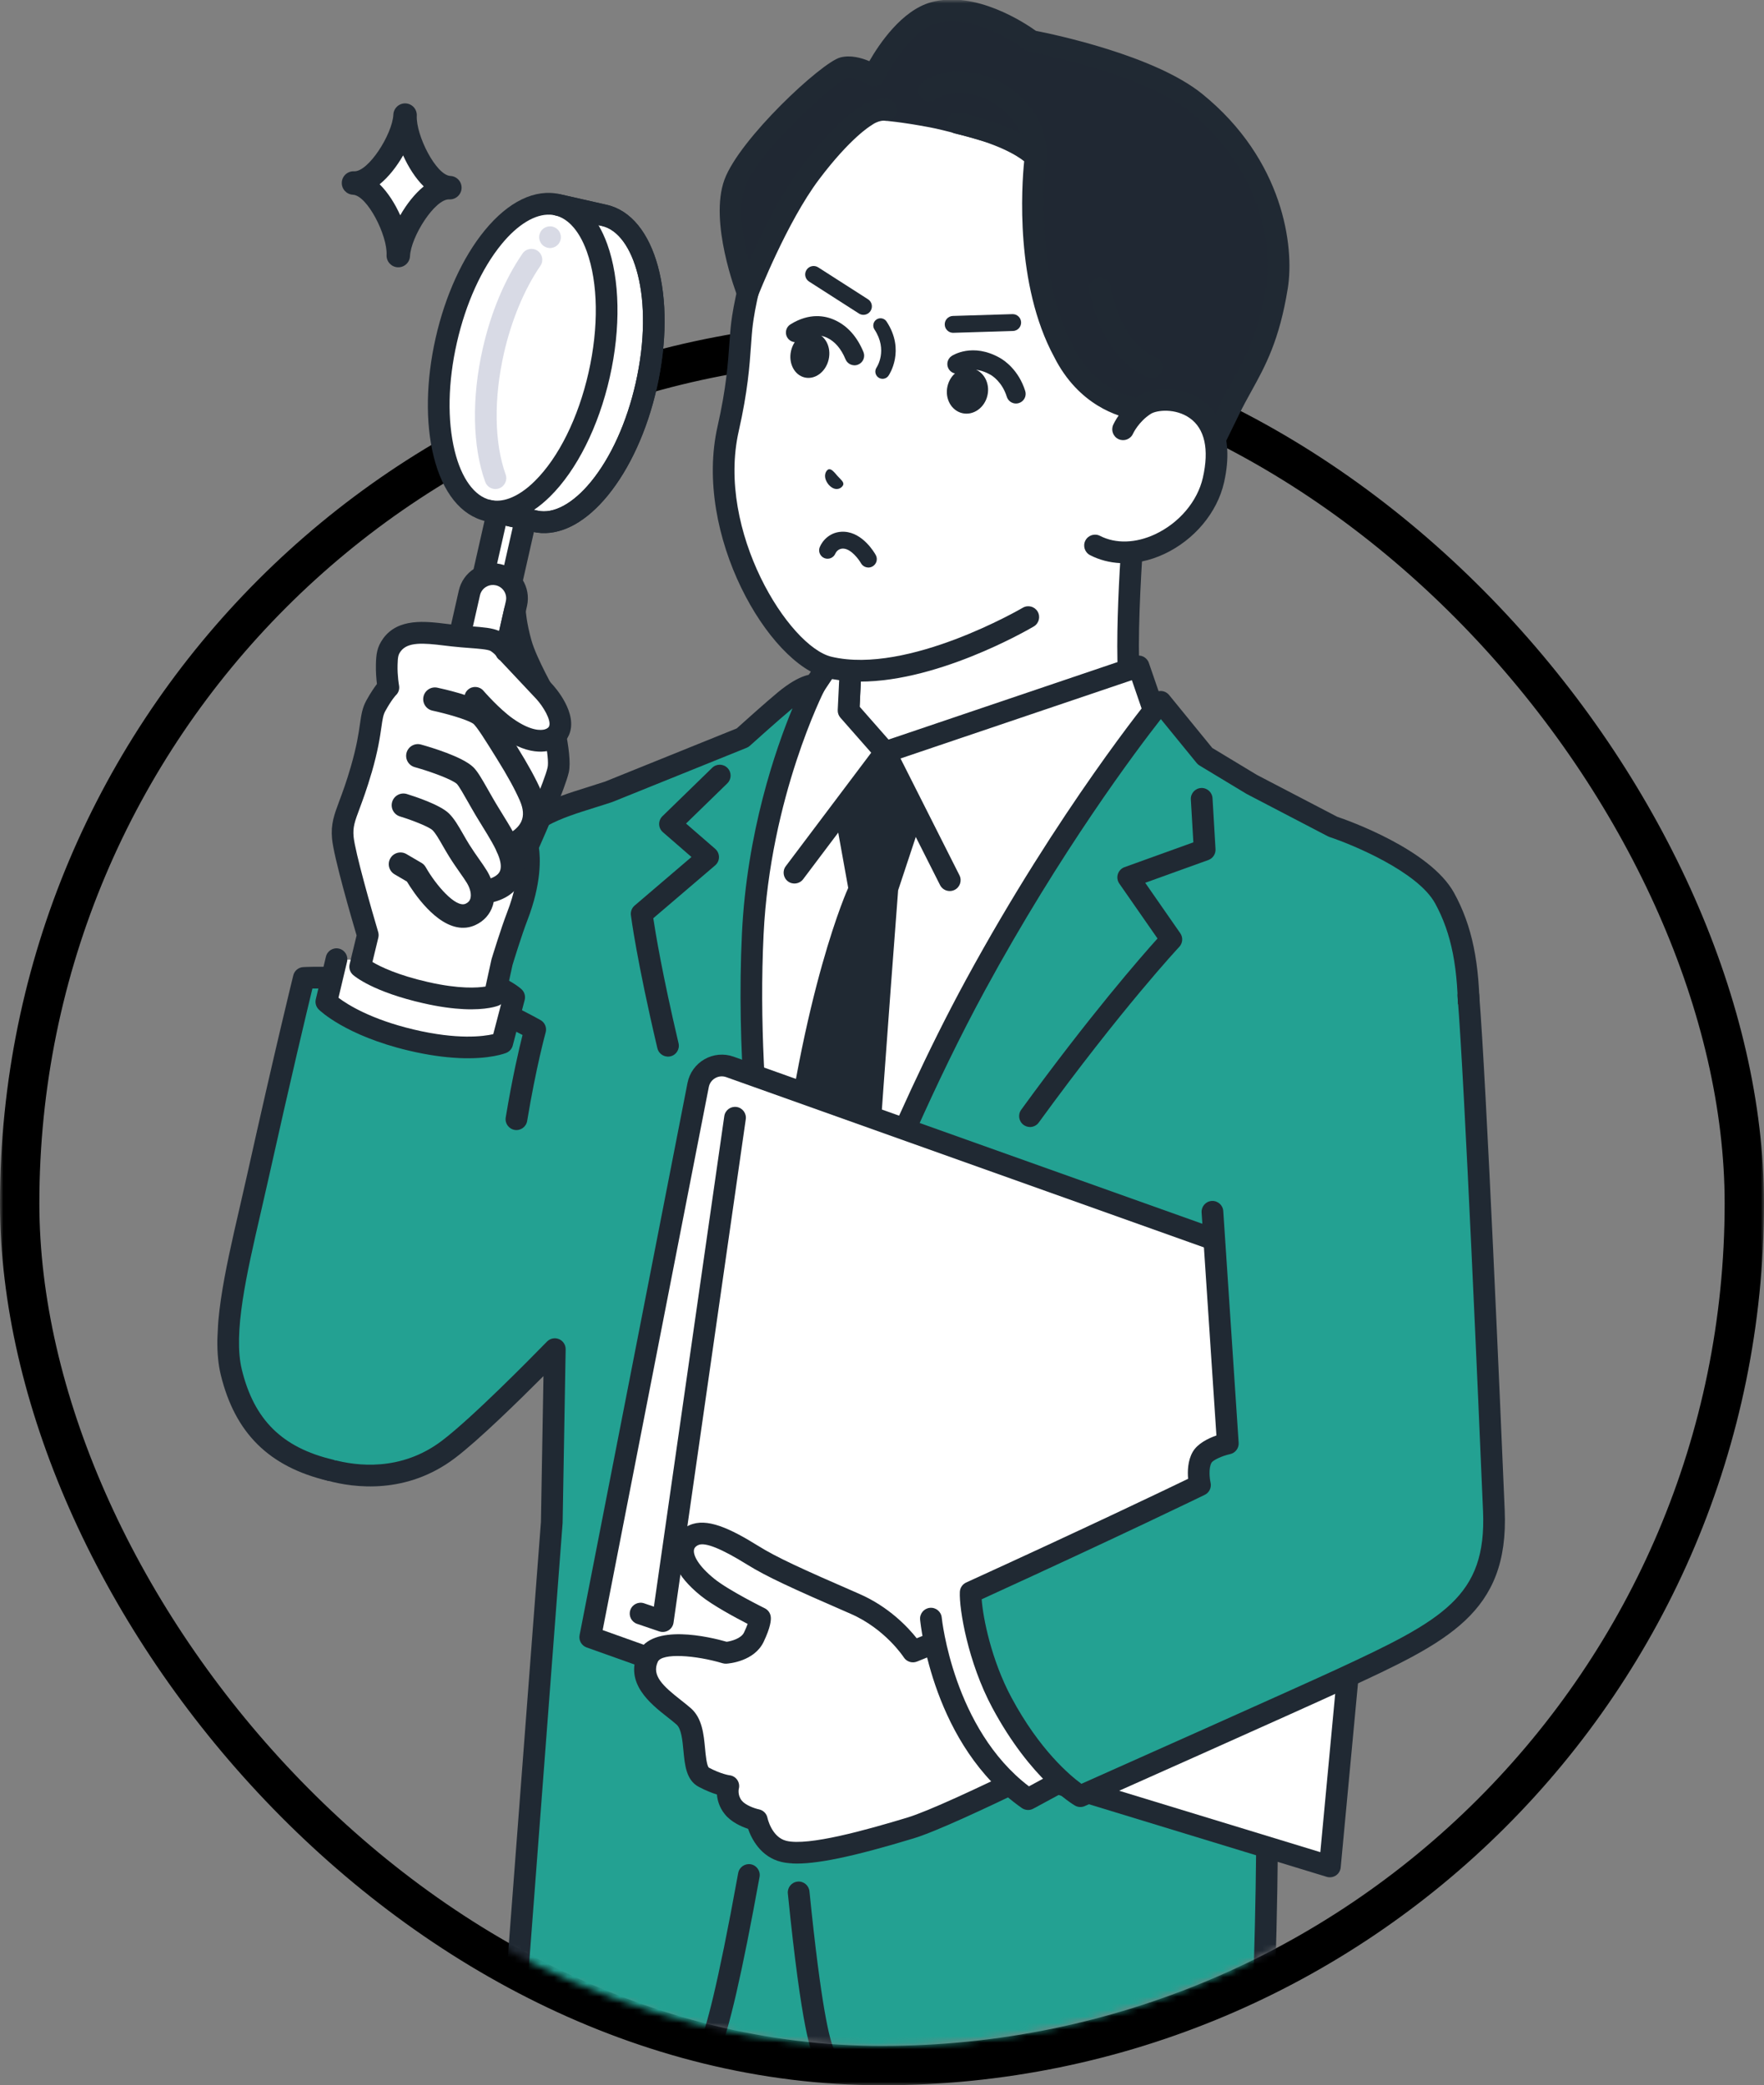 <svg width="269" height="318" viewBox="0 0 269 318" fill="none" xmlns="http://www.w3.org/2000/svg">
<rect x="0" y="0" width="269" height="318" fill="#808080" stroke="none"/>
<mask id="mask0_74_37410" style="mask-type:alpha" maskUnits="userSpaceOnUse" x="0" y="0" width="269" height="318">
<rect width="269" height="318" fill="#D9D9D9"/>
</mask>
<g mask="url(#mask0_74_37410)">
<rect x="3" y="52" width="263" height="263" rx="131.5" stroke="black" stroke-width="6"/>
<mask id="mask1_74_37410" style="mask-type:alpha" maskUnits="userSpaceOnUse" x="0" y="-57" width="267" height="369">
<rect y="-57" width="267" height="369" rx="133.5" fill="#D9D9D9"/>
</mask>
<g mask="url(#mask1_74_37410)">
<g clip-path="url(#clip0_74_37410)">
<path d="M60.734 38.975C60.907 35.404 65.029 28.447 68.6 28.619C65.029 28.447 61.596 21.125 61.769 17.554C61.596 21.125 57.474 28.082 53.903 27.91C57.474 28.082 60.907 35.404 60.734 38.975Z" fill="white"/>
<path d="M60.651 40.761C61.636 40.809 62.476 40.046 62.523 39.062C62.668 36.067 66.335 30.3 68.517 30.405C69.502 30.453 70.341 29.69 70.389 28.706C70.436 27.721 69.674 26.881 68.689 26.834C66.507 26.728 63.413 20.635 63.557 17.64C63.605 16.655 62.843 15.816 61.858 15.768C60.873 15.721 60.033 16.483 59.986 17.468C59.841 20.462 56.175 26.23 53.992 26.124C53.007 26.077 52.168 26.839 52.12 27.824C52.073 28.808 52.835 29.648 53.82 29.696C56.002 29.801 59.096 35.895 58.952 38.889C58.904 39.874 59.667 40.714 60.651 40.761ZM64.617 28.427C63.236 29.55 61.999 31.148 61.034 32.832C60.239 31.063 59.162 29.353 57.893 28.102C59.273 26.979 60.51 25.382 61.475 23.698C62.27 25.467 63.347 27.176 64.617 28.427Z" fill="#202933"/>
<path d="M86.554 250.876L83.486 314.442C83.341 317.451 84.008 353.679 84.754 391.177C84.754 391.177 85.707 430.402 85.743 441.327C85.808 461.188 83.408 475.819 83.96 478.873C84.437 481.514 86.243 482.927 86.243 482.927L81.975 501.526C81.975 501.526 94.447 504.857 101.5 505.772C114.734 507.494 123.312 505.735 123.312 505.735L123.268 506.646C123.268 506.646 135.814 509.111 146.888 509.587C159.31 510.12 170.399 507.599 170.399 507.599L186.587 318.126L189.594 255.846L86.551 250.872L86.554 250.876Z" fill="#23A192"/>
<path d="M146.309 511.217C146.482 511.225 146.651 511.233 146.82 511.241C159.32 511.778 170.306 509.322 170.768 509.215C171.472 509.054 171.991 508.46 172.051 507.741L188.239 318.268C188.24 318.25 188.241 318.228 188.242 318.206L191.248 255.926C191.292 255.011 190.59 254.237 189.675 254.193L86.632 249.219C85.717 249.174 84.943 249.877 84.898 250.792L81.83 314.358C81.706 316.923 82.13 342.779 83.096 391.208C83.106 391.606 84.051 430.546 84.087 441.328C84.125 453.049 83.288 463.066 82.736 469.698C82.283 475.105 82.077 477.769 82.331 479.162C82.7 481.206 83.698 482.642 84.421 483.454L80.359 501.15C80.159 502.02 80.684 502.889 81.546 503.118C82.059 503.254 94.204 506.488 101.286 507.408C111.365 508.719 118.763 508.06 121.94 507.628C122.178 507.949 122.532 508.183 122.947 508.266C123.072 508.29 135.36 510.684 146.306 511.213L146.309 511.217ZM168.857 506.225C165.712 506.831 156.701 508.348 146.961 507.93C138.204 507.548 128.387 505.895 124.901 505.263C124.812 504.96 124.638 504.687 124.39 504.476C124.001 504.144 123.481 504.008 122.982 504.113C122.9 504.131 114.475 505.791 101.716 504.129C96.303 503.426 87.493 501.236 83.95 500.325L87.858 483.292C88.002 482.666 87.769 482.014 87.265 481.618C87.265 481.618 85.941 480.519 85.589 478.572C85.403 477.546 85.697 474.036 86.034 469.972C86.592 463.285 87.434 453.175 87.395 441.315C87.361 430.496 86.414 391.522 86.403 391.131C85.204 330.91 85.054 316.23 85.137 314.518L88.126 252.605L187.865 257.42L184.94 318.013L168.861 506.225L168.857 506.225Z" fill="#202933"/>
<path d="M187.714 125.057C197.188 130.74 184.376 138.658 179.869 140.625C175.362 142.591 152.27 154.492 152.27 154.492L135.019 153.659L105.952 133.783C105.952 133.783 100.148 126.004 108.583 123.31C117.021 120.617 129.035 115.963 129.179 112.968L130.543 84.713L151.868 79.813L173.38 73.625C173.38 73.625 170.97 99.514 172.574 106.88C174.895 115.477 178.239 119.373 187.71 125.056L187.714 125.057Z" fill="white"/>
<path d="M152.192 156.145C152.471 156.159 152.761 156.099 153.03 155.961C153.26 155.843 176.129 144.061 180.534 142.138C183.815 140.705 192.406 135.761 192.766 130.14C192.88 128.389 192.241 125.835 188.565 123.632C179.341 118.101 176.377 114.569 174.186 106.483C172.672 99.397 175.009 74.028 175.032 73.775C175.084 73.229 174.86 72.695 174.438 72.347C174.017 71.999 173.452 71.88 172.925 72.031L151.458 78.206L130.174 83.097C129.451 83.264 128.927 83.891 128.892 84.63L127.531 112.823C126.985 114.126 120.643 117.716 108.083 121.728C105.187 122.653 103.361 124.237 102.655 126.435C101.415 130.304 104.293 134.321 104.625 134.768C104.735 134.914 104.866 135.041 105.015 135.144L134.082 155.021C134.838 155.536 135.868 155.343 136.383 154.59C136.898 153.835 136.705 152.805 135.953 152.29L107.135 132.58C106.462 131.579 105.235 129.214 105.811 127.438C106.17 126.321 107.276 125.461 109.09 124.882C112.068 123.932 117.796 122.002 122.688 119.752C128.301 117.173 130.736 115.165 130.838 113.045L132.142 86.042L152.245 81.422C152.275 81.416 152.305 81.407 152.331 81.4L171.528 75.878C170.97 82.547 169.602 100.973 170.965 107.226C170.971 107.252 170.977 107.278 170.983 107.304C173.392 116.226 176.956 120.523 186.866 126.47C189.583 128.101 189.495 129.474 189.465 129.925C189.245 133.343 182.68 137.586 179.211 139.098C174.708 141.061 152.459 152.527 151.515 153.012C150.703 153.429 150.382 154.43 150.803 155.242C151.082 155.786 151.627 156.111 152.196 156.138L152.192 156.145Z" fill="#202933"/>
<path d="M104.343 121.297L119.651 111.422L127.652 99.408L129.831 99.513L129.404 108.357L134.986 114.707L173.629 101.627L177.97 114.237L179.384 124.92L128.099 225.723L111.402 224.917L104.343 121.297Z" fill="white"/>
<path d="M111.325 226.571L128.021 227.377C128.672 227.408 129.282 227.055 129.575 226.472L180.86 125.672C181.011 125.374 181.071 125.038 181.025 124.704L179.611 114.018C179.597 113.911 179.569 113.803 179.534 113.698L175.193 101.088C174.896 100.226 173.96 99.765 173.095 100.058L135.498 112.784L131.085 107.764L131.479 99.593C131.523 98.678 130.82 97.904 129.906 97.859L127.727 97.754C127.146 97.726 126.591 98.005 126.27 98.49L118.459 110.215L103.44 119.906C102.935 120.231 102.646 120.806 102.687 121.409L109.746 225.025C109.805 225.864 110.48 226.526 111.318 226.567L111.325 226.571ZM127.112 224.018L112.958 223.335L106.064 122.161L120.551 112.813C120.741 112.69 120.904 112.528 121.031 112.339L128.063 101.777L127.749 108.277C127.728 108.707 127.877 109.127 128.16 109.45L133.746 115.8C134.186 116.3 134.888 116.489 135.521 116.276L172.602 103.725L176.352 114.619L177.677 124.631L127.112 224.022L127.112 224.018Z" fill="#202933"/>
<path d="M144.757 135.88C145.033 135.894 145.315 135.837 145.579 135.703C146.395 135.293 146.723 134.296 146.313 133.481L136.464 113.961C136.205 113.451 135.702 113.11 135.134 113.057C134.562 113.004 134.009 113.253 133.663 113.712L119.83 132.088C119.279 132.817 119.428 133.855 120.156 134.406C120.885 134.956 121.923 134.808 122.474 134.079L134.705 117.831L143.353 134.973C143.632 135.524 144.176 135.852 144.753 135.88L144.757 135.88Z" fill="#202933"/>
<path d="M134.986 114.707L140.387 125.417L136.96 135.769C136.96 135.769 135.249 157.928 133.374 184.792C132.813 192.842 132.153 206.135 131.584 218.677L114.921 217.873C116.252 205.032 117.688 191.375 118.604 183.313C122.304 150.747 129.347 135.402 129.347 135.402L127.432 124.791L134.979 114.707L134.986 114.707Z" fill="#202933"/>
<path d="M203.26 126.073C203.26 126.073 216.757 130.525 220.291 136.957C225.667 146.747 224.562 159.882 220.957 189.389C218.479 209.673 215.042 238.454 195.576 238.188C194.494 238.173 193.286 238.093 192.014 237.969C194.873 274.35 191.893 322.198 191.893 322.198C191.893 322.198 184.845 321.556 163.273 320.816C140.227 320.028 129.38 321.033 125.657 313.163C124.284 310.261 122.915 299.783 121.787 288.592L114.193 285.924C112.109 297.428 109.798 308.682 108.188 312.206C104.527 320.212 77.84 314.965 77.84 314.965L84.139 232.165L84.601 205.736C81.896 208.512 73.024 217.508 68.395 221.019C61.338 226.372 53.738 225.114 50.38 224.197C47.021 223.28 33.836 218.555 37.623 197.329C39.38 187.481 48.812 174.966 57.229 161.885C66.57 147.365 74.964 132.615 76.669 130.027C80.742 123.849 86.349 122.908 92.832 120.746L105.685 115.558C105.746 115.528 105.783 115.512 105.783 115.512L105.783 115.519L113.243 112.506C113.243 112.506 117.579 108.586 119.662 106.864C122.899 104.184 124.266 104.482 124.266 104.482C124.266 104.482 115.836 120.814 114.791 142.456C113.109 177.292 121.849 213.678 121.849 213.678C121.849 213.678 133.304 178.643 148.735 150.256C163.019 123.983 177 107.028 177 107.028L183.766 115.328L190.873 119.619L203.257 126.076L203.26 126.073Z" fill="#23A192"/>
<path d="M144.356 321.903C147.277 322.044 150.544 322.124 154.185 322.219C157.029 322.29 159.971 322.366 163.218 322.474C184.459 323.201 191.672 323.844 191.742 323.851C192.186 323.895 192.631 323.751 192.969 323.458C193.307 323.168 193.515 322.751 193.544 322.303C193.574 321.833 196.395 275.609 193.808 239.775C194.432 239.816 195.013 239.833 195.55 239.844C204.785 239.97 211.711 234.036 216.139 222.199C219.813 212.381 221.341 199.885 222.566 189.846L222.596 189.593C226.359 158.802 227.261 146.216 221.739 136.164C218.09 129.517 205.429 125.065 203.908 124.55L191.682 118.177L184.865 114.062L178.28 105.985C177.967 105.601 177.495 105.376 177.002 105.374C176.504 105.372 176.037 105.593 175.72 105.975C175.58 106.145 161.472 123.356 147.277 149.463C135.617 170.913 126.134 196.39 122.212 207.508C119.878 195.897 115.18 168.63 116.44 142.535C117.453 121.536 125.65 105.403 125.735 105.242C125.97 104.785 125.982 104.244 125.761 103.777C125.541 103.31 125.119 102.973 124.616 102.864C123.967 102.722 122.086 102.705 118.603 105.59C116.761 107.114 113.266 110.252 112.349 111.081L105.295 113.93C105.217 113.952 105.142 113.981 105.07 114.019L105.021 114.042L92.261 119.193C91.371 119.489 90.484 119.767 89.628 120.035C84.217 121.726 79.109 123.324 75.29 129.117C74.714 129.995 73.492 132.05 71.643 135.165C68.079 141.173 62.117 151.231 55.838 160.989C54.238 163.475 52.585 165.966 50.985 168.378C44.038 178.845 37.477 188.734 35.993 197.04C32.058 219.117 45.676 224.632 49.944 225.796C54.033 226.91 62.005 227.947 69.398 222.341C72.976 219.63 79.002 213.734 82.876 209.851L82.488 232.092L76.195 314.845C76.133 315.682 76.704 316.435 77.525 316.596C77.802 316.65 84.398 317.951 91.573 318.246C101.918 318.698 107.844 316.947 109.697 312.897C111.121 309.78 113.182 300.805 115.827 286.223C115.988 285.325 115.393 284.464 114.495 284.299C113.6 284.142 112.736 284.733 112.571 285.631C109.342 303.459 107.59 309.547 106.688 311.518C104.633 316.011 90.101 315.476 79.61 313.614L85.793 232.292C85.794 232.259 85.796 232.226 85.797 232.197L86.259 205.768C86.27 205.091 85.869 204.472 85.24 204.213C84.616 203.951 83.891 204.1 83.418 204.585C80.81 207.262 71.942 216.255 67.397 219.704C61.135 224.454 54.321 223.558 50.816 222.601C46.222 221.348 35.902 216.404 39.25 197.618C40.609 189.986 46.988 180.376 53.74 170.205C55.348 167.786 57.008 165.281 58.621 162.777C64.932 152.968 70.917 142.879 74.49 136.849C76.246 133.885 77.517 131.744 78.053 130.934C81.224 126.126 85.368 124.831 90.614 123.187C91.5 122.91 92.42 122.622 93.356 122.31C93.389 122.301 93.419 122.288 93.453 122.275L106.307 117.087C106.307 117.087 106.34 117.074 106.355 117.067C106.37 117.061 106.385 117.054 106.404 117.048L113.864 114.034C114.044 113.962 114.211 113.859 114.354 113.726C114.396 113.688 118.69 109.815 120.719 108.134C120.761 108.099 120.807 108.061 120.849 108.026C118.243 114.327 113.884 126.958 113.141 142.369C111.467 177.043 120.153 213.691 120.243 214.056C120.414 214.772 121.038 215.288 121.772 215.324L121.787 215.324C122.526 215.353 123.197 214.888 123.426 214.184C123.538 213.836 135.015 178.961 150.195 151.041C161.779 129.738 173.278 114.449 177.023 109.662L182.492 116.367C182.614 116.513 182.755 116.642 182.92 116.738L190.027 121.029C190.056 121.045 190.088 121.065 190.117 121.081L202.5 127.538C202.579 127.579 202.662 127.616 202.745 127.642C206.331 128.828 216.208 132.951 218.842 137.752C223.892 146.952 222.982 159.165 219.312 189.188L219.282 189.44C216.841 209.416 213.498 236.777 195.6 236.528C194.628 236.515 193.475 236.444 192.178 236.315C191.69 236.266 191.207 236.438 190.855 236.782C190.507 237.126 190.326 237.603 190.365 238.091C192.881 270.129 190.826 311.62 190.339 320.41C187.161 320.183 179.189 319.699 163.334 319.154C160.073 319.041 156.99 318.966 154.272 318.897C138.057 318.49 129.917 318.285 127.157 312.447C126.538 311.143 125.237 306.289 123.437 288.421C123.344 287.51 122.53 286.845 121.623 286.941C120.712 287.034 120.051 287.845 120.143 288.755C122.269 309.862 123.696 312.877 124.164 313.868C127.045 319.955 133.187 321.356 144.357 321.895L144.356 321.903Z" fill="#202933"/>
<path d="M121.18 227.5C119.759 227.432 118.663 226.224 118.732 224.804C118.8 223.383 120.007 222.287 121.428 222.356C122.848 222.425 123.944 223.632 123.876 225.052C123.807 226.473 122.6 227.569 121.18 227.5Z" fill="#202933"/>
<path d="M120.195 247.889C118.775 247.82 117.679 246.613 117.747 245.193C117.816 243.772 119.023 242.676 120.444 242.745C121.864 242.814 122.96 244.021 122.891 245.441C122.823 246.862 121.616 247.958 120.195 247.889Z" fill="#202933"/>
<path d="M170.749 262.063C171.631 262.105 172.395 261.446 172.475 260.559C172.56 259.65 171.888 258.844 170.975 258.759L147.02 256.579C146.11 256.491 145.304 257.166 145.22 258.076C145.136 258.985 145.808 259.791 146.721 259.875L170.676 262.056C170.698 262.057 170.723 262.058 170.745 262.059L170.749 262.063Z" fill="#202933"/>
<path d="M156.981 171.867C157.521 171.893 158.059 171.658 158.402 171.188C171.151 153.665 179.744 144.49 179.83 144.398C180.365 143.828 180.429 142.961 179.985 142.318L174.637 134.624L184.266 131.151C184.956 130.901 185.401 130.23 185.359 129.495L184.902 121.724C184.846 120.812 184.066 120.115 183.15 120.17C182.238 120.226 181.541 121.006 181.596 121.922L181.98 128.456L171.485 132.24C171.002 132.415 170.626 132.802 170.47 133.296C170.313 133.785 170.394 134.319 170.687 134.742L176.514 143.119C173.961 145.953 166.227 154.801 155.727 169.232C155.19 169.972 155.354 171.008 156.09 171.544C156.361 171.742 156.672 171.845 156.981 171.86L156.981 171.867Z" fill="#202933"/>
<path d="M101.785 161.133C101.936 161.141 102.091 161.126 102.244 161.089C103.134 160.878 103.686 159.988 103.475 159.097C101.005 148.614 99.954 142.237 99.622 140.029L109.06 131.966C109.425 131.652 109.639 131.195 109.64 130.713C109.641 130.23 109.435 129.771 109.071 129.455L104.617 125.587L110.912 119.46C111.569 118.822 111.583 117.776 110.944 117.119C110.306 116.462 109.26 116.449 108.603 117.087L101.018 124.47C100.685 124.793 100.505 125.241 100.516 125.702C100.531 126.166 100.734 126.6 101.084 126.904L105.446 130.691L96.776 138.098C96.354 138.461 96.139 139.01 96.208 139.562C96.243 139.837 97.094 146.466 100.245 159.851C100.42 160.585 101.058 161.091 101.775 161.126L101.785 161.133Z" fill="#202933"/>
<path d="M173.297 78.354L156.807 94.105C156.807 94.105 138.849 104.714 126.418 101.768C119.095 100.03 107.336 81.722 111.034 65.39C112.924 57.044 112.698 52.878 113.155 49.284C114.113 41.872 118.732 23.861 134.386 13.443C141.799 8.512 152.722 7.452 160.953 9.429C184.021 14.97 181.239 42.542 178.881 53.388C177.294 60.696 175.736 67.574 175.736 67.574L173.293 78.357L173.297 78.354Z" fill="white"/>
<path d="M129.925 103.912C142.289 104.508 156.966 95.936 157.649 95.531C158.437 95.064 158.696 94.049 158.233 93.264C157.767 92.476 156.756 92.217 155.967 92.68C155.793 92.782 138.433 102.912 126.802 100.155C120.296 98.611 109.204 80.969 112.652 65.752C114.033 59.653 114.305 55.788 114.524 52.683C114.608 51.494 114.68 50.462 114.804 49.489C115.299 45.649 118.623 25.922 135.308 14.817C142.823 9.818 153.41 9.316 160.571 11.035C169.87 13.267 175.679 19.569 177.839 29.757C179.84 39.2 178.109 49.178 177.272 53.031C175.704 60.247 174.145 67.133 174.127 67.202L171.684 77.985C171.483 78.878 172.04 79.763 172.933 79.964C173.825 80.169 174.711 79.608 174.912 78.716L177.355 67.932C177.369 67.863 178.933 60.963 180.504 53.732C181.385 49.672 183.209 39.142 181.076 29.07C178.665 17.683 171.842 10.334 161.345 7.813C153.485 5.927 141.819 6.506 133.475 12.059C115.591 23.956 112.05 44.973 111.521 49.065C111.384 50.138 111.304 51.261 111.221 52.45C111.01 55.441 110.75 59.167 109.425 65.018C105.681 81.539 117.22 101.28 126.039 103.374C127.296 103.67 128.598 103.844 129.928 103.908L129.925 103.912Z" fill="#202933"/>
<path d="M157.918 23.948C157.918 23.948 155.64 41.538 162.225 53.663C166.354 61.891 173.689 62.393 173.689 62.393L178.09 67.872L184.156 69.247C184.156 69.247 185.911 65.686 187.486 62.447C190.136 56.988 193.151 53.724 194.757 43.662C195.728 37.581 193.985 25.085 182.296 15.616C174.729 9.487 157.298 6.266 157.298 6.266C157.298 6.266 149.2 0.075 142.425 1.946C137.159 3.401 133.267 11.551 133.267 11.551C133.267 11.551 130.584 9.827 128.561 10.374C126.539 10.921 114.22 22.045 112.037 27.976C109.854 33.907 114.018 44.63 114.018 44.63C114.018 44.63 118.492 33.127 123.603 26.35C128.714 19.574 131.977 17.742 131.977 17.742L134.884 18.402C134.884 18.402 137.438 18.595 141.752 19.411C146.547 20.32 157.921 23.956 157.921 23.956L157.918 23.948Z" fill="#202833"/>
<path d="M175.579 57.671C176.325 57.707 177.026 57.232 177.246 56.484C177.505 55.609 177.001 54.686 176.126 54.427C175.945 54.366 171.131 52.705 169.35 43.662C169.172 42.766 168.302 42.183 167.406 42.357C166.51 42.534 165.926 43.405 166.1 44.301C168.295 55.452 174.909 57.52 175.188 57.604C175.319 57.643 175.447 57.664 175.579 57.671Z" fill="#202933"/>
<path d="M157.84 25.602C158.703 25.643 159.463 25.006 159.564 24.134C159.602 23.808 160.376 16.093 151.375 11.902C151.335 11.886 151.295 11.865 151.252 11.852C144.649 9.401 140.847 12.396 140.686 12.524C139.977 13.101 139.868 14.142 140.445 14.851C141.022 15.56 142.063 15.67 142.772 15.093C142.856 15.03 145.338 13.209 150.035 14.928C156.834 18.125 156.278 23.696 156.272 23.755C156.169 24.663 156.822 25.483 157.73 25.589C157.767 25.591 157.803 25.593 157.84 25.594L157.84 25.602Z" fill="#202933"/>
<path d="M184.077 70.897C184.728 70.929 185.345 70.576 185.639 69.975C185.656 69.939 187.415 66.374 188.973 63.164C189.575 61.926 190.212 60.771 190.83 59.652C192.936 55.846 195.111 51.907 196.388 43.918C197.386 37.661 195.762 24.39 183.332 14.322C176.066 8.435 160.65 5.227 157.972 4.704C156.299 3.504 148.733 -1.52 141.981 0.345C137.502 1.584 134.06 6.732 132.568 9.33C131.37 8.823 129.681 8.347 128.121 8.769C125.255 9.544 112.765 21.168 110.475 27.4C108.105 33.844 112.285 44.76 112.466 45.221C112.711 45.859 113.321 46.279 114.009 46.279C114.691 46.279 115.304 45.859 115.552 45.223C115.594 45.111 120.005 33.852 124.915 27.338C129.68 21.016 132.759 19.191 132.789 19.17C132.854 19.133 132.926 19.085 132.984 19.04C133.247 18.842 134.141 18.329 134.951 18.405C135.864 18.501 136.673 17.837 136.765 16.928C136.857 16.019 136.196 15.206 135.287 15.114C133.217 14.897 131.494 16.032 131.047 16.357C130.398 16.757 127.076 18.975 122.271 25.347C118.994 29.693 116.021 35.803 114.228 39.841C113.272 36.212 112.499 31.49 113.584 28.544C115.559 23.17 127.078 12.751 129.016 11.961C130.004 11.718 131.725 12.53 132.368 12.941C132.768 13.199 133.258 13.271 133.718 13.142C134.173 13.013 134.553 12.692 134.758 12.264C135.753 10.187 139.155 4.565 142.865 3.54C148.756 1.913 156.219 7.525 156.293 7.58C156.499 7.738 156.741 7.845 156.997 7.891C157.168 7.921 174.103 11.11 181.252 16.899C192.505 26.012 194.007 37.844 193.121 43.399C191.934 50.818 189.993 54.334 187.935 58.053C187.297 59.209 186.635 60.403 185.997 61.72C184.991 63.797 183.897 66.023 183.251 67.34L179.022 66.381L174.981 61.354C174.693 60.994 174.265 60.771 173.803 60.741C173.549 60.721 167.331 60.141 163.706 52.921C163.699 52.906 163.689 52.891 163.682 52.876C157.439 41.375 159.543 24.336 159.562 24.164C159.621 23.721 159.495 23.269 159.214 22.921C158.929 22.564 156.148 19.366 146.382 17.138C145.489 16.936 144.604 17.494 144.399 18.383C144.194 19.275 144.755 20.16 145.644 20.365C152.194 21.86 155.144 23.763 156.179 24.593C155.803 28.35 154.768 43.382 160.753 54.432C164.5 61.872 170.65 63.572 172.805 63.945L176.793 68.91C177.026 69.202 177.355 69.405 177.719 69.489L183.784 70.865C183.879 70.888 183.974 70.9 184.07 70.904L184.077 70.897Z" fill="#202933"/>
<path d="M166.987 83.194L171.264 65.465C171.264 65.465 172.253 63.218 174.598 61.718C177.585 59.808 187.828 60.928 185.048 73.213C183.278 81.031 173.75 86.677 166.987 83.194Z" fill="white"/>
<path d="M170.858 85.882C173.03 85.987 175.317 85.523 177.529 84.488C182.122 82.345 185.62 78.168 186.659 73.578C188.391 65.927 185.314 62.442 183.327 61.046C180.163 58.824 175.867 58.94 173.705 60.324C170.969 62.07 169.797 64.687 169.751 64.799C169.383 65.636 169.763 66.612 170.599 66.98C171.432 67.348 172.408 66.971 172.776 66.138C172.801 66.081 173.646 64.291 175.489 63.113C176.409 62.528 179.255 62.227 181.424 63.753C183.718 65.367 184.414 68.508 183.431 72.844C182.612 76.454 179.816 79.762 176.131 81.481C173.181 82.856 170.124 82.941 167.745 81.717C166.932 81.299 165.934 81.619 165.515 82.431C165.097 83.243 165.417 84.242 166.229 84.66C167.648 85.392 169.22 85.795 170.858 85.874L170.858 85.882Z" fill="#202933"/>
<path d="M145.289 50.75C145.322 50.752 145.359 50.754 145.392 50.752L154.466 50.475C155.178 50.454 155.737 49.859 155.712 49.151C155.691 48.439 155.095 47.883 154.387 47.904L145.314 48.181C144.602 48.202 144.043 48.797 144.068 49.505C144.087 50.18 144.628 50.722 145.293 50.754L145.289 50.75Z" fill="#202933"/>
<path d="M131.605 48.009C132.05 48.031 132.495 47.82 132.753 47.416C133.136 46.816 132.965 46.02 132.364 45.637L124.769 40.77C124.169 40.387 123.373 40.559 122.99 41.159C122.608 41.759 122.779 42.556 123.379 42.938L130.974 47.806C131.171 47.933 131.388 47.999 131.605 48.009Z" fill="#202933"/>
<path d="M134.532 57.766C134.9 57.784 135.272 57.618 135.494 57.29C135.601 57.133 138.086 53.423 135.197 49.033C134.86 48.523 134.178 48.384 133.669 48.716C133.159 49.053 133.019 49.735 133.352 50.244C135.435 53.409 133.696 56.014 133.676 56.038C133.332 56.541 133.457 57.228 133.96 57.573C134.134 57.692 134.334 57.757 134.532 57.766Z" fill="#202933"/>
<path d="M128.602 73.869C128.658 73.467 128.27 73.19 127.693 72.562C127.147 71.902 126.786 71.516 126.416 71.558C126.034 71.602 125.296 72.616 126.382 73.935C127.533 75.184 128.545 74.286 128.602 73.869Z" fill="#202933"/>
<path d="M154.863 61.536C155.032 61.544 155.203 61.523 155.375 61.468C156.149 61.226 156.583 60.4 156.34 59.626C155.335 56.414 153.151 54.964 152.506 54.594C148.306 52.2 145.236 54.21 145.111 54.296C144.437 54.75 144.26 55.665 144.714 56.339C145.164 57.005 146.065 57.185 146.738 56.75C146.844 56.685 148.523 55.709 151.05 57.153C151.34 57.318 152.83 58.263 153.532 60.507C153.72 61.112 154.268 61.507 154.867 61.536L154.863 61.536Z" fill="#202933"/>
<path d="M130.237 55.706C130.446 55.717 130.665 55.683 130.872 55.593C131.624 55.284 131.978 54.42 131.665 53.669C130.705 51.354 129.262 49.73 127.375 48.843C125.863 48.13 123.448 47.659 120.539 49.464C119.848 49.891 119.639 50.801 120.066 51.488C120.497 52.179 121.404 52.389 122.091 51.962C123.522 51.073 124.878 50.918 126.116 51.504C127.319 52.071 128.267 53.177 128.94 54.797C129.165 55.338 129.679 55.676 130.23 55.703L130.237 55.706Z" fill="#202933"/>
<path d="M150.582 60.294C150.156 62.178 148.444 63.391 146.761 63.012C145.078 62.629 144.058 60.797 144.484 58.913C144.91 57.03 146.622 55.816 148.305 56.196C149.988 56.575 151.008 58.411 150.582 60.294Z" fill="#202933"/>
<path d="M126.369 54.809C125.943 56.693 124.311 57.925 122.726 57.568C121.142 57.208 120.202 55.392 120.628 53.512C121.054 51.632 122.686 50.396 124.271 50.752C125.856 51.112 126.795 52.929 126.369 54.809Z" fill="#202933"/>
<path d="M132.359 86.546C132.59 86.558 132.828 86.506 133.048 86.384C133.668 86.039 133.89 85.258 133.545 84.637C133.355 84.293 131.594 81.261 128.792 81.093C128.773 81.092 128.759 81.091 128.74 81.09C126.583 80.986 125.379 82.512 125.007 83.437C124.739 84.098 125.06 84.846 125.717 85.114C126.375 85.381 127.127 85.06 127.395 84.399C127.448 84.284 127.794 83.608 128.634 83.663C129.82 83.735 130.981 85.334 131.293 85.887C131.52 86.288 131.929 86.522 132.355 86.542L132.359 86.546Z" fill="#202933"/>
<path d="M106.467 165.462L90.009 249.669L100.248 253.319L202.808 284.628L210.92 198.207L111.318 162.702C109.2 161.948 106.905 163.255 106.474 165.462L106.467 165.462Z" fill="white"/>
<path d="M202.723 286.282C203.076 286.299 203.427 286.202 203.724 286.002C204.139 285.724 204.403 285.276 204.449 284.781L212.562 198.36C212.631 197.605 212.183 196.902 211.47 196.646L111.867 161.141C110.401 160.617 108.788 160.761 107.436 161.531C106.084 162.302 105.141 163.616 104.842 165.144L88.384 249.351C88.228 250.154 88.683 250.953 89.454 251.229L99.693 254.88C99.718 254.888 99.74 254.897 99.765 254.905L202.325 286.215C202.456 286.254 202.595 286.279 202.727 286.286L202.723 286.282ZM209.145 199.333L201.343 282.451L100.761 251.746L91.902 248.585L108.086 165.78C108.199 165.192 108.55 164.705 109.069 164.409C109.588 164.114 110.187 164.062 110.748 164.262L209.138 199.333L209.145 199.333Z" fill="#202933"/>
<path d="M100.991 248.869C101.322 248.885 101.65 248.802 101.938 248.628C102.359 248.372 102.642 247.94 102.709 247.453L113.726 170.681C113.854 169.778 113.228 168.937 112.321 168.809C111.414 168.684 110.577 169.307 110.449 170.214L99.715 245.011L98.219 244.5C97.353 244.208 96.413 244.667 96.118 245.533C95.822 246.399 96.285 247.338 97.15 247.634L100.535 248.785C100.683 248.836 100.837 248.862 100.987 248.869L100.991 248.869Z" fill="#202933"/>
<path d="M107.892 242.05C102.965 238.056 103.647 235.076 105.837 234.103C107.813 233.226 111.153 234.912 114.807 237.184C117.596 238.917 121.152 240.569 130.379 244.583C136.24 247.131 139.231 251.857 139.231 251.857L158.582 244.063L170.078 264.152C170.078 264.152 145.494 276.754 138.845 278.768C130.01 281.446 122.849 283.148 119.522 282.335C116.195 281.523 115.414 277.556 115.414 277.556C115.414 277.556 112.96 277.05 111.824 275.633C110.588 274.089 111.068 272.381 111.068 272.381C111.068 272.381 109.587 272.232 107.336 271.041C105.084 269.85 106.703 263.917 104.281 261.771C101.861 259.625 96.917 256.915 98.809 252.749C100.506 249.015 110.682 252.066 110.682 252.066C110.682 252.066 113.926 251.855 114.967 249.673C116.004 247.491 115.903 246.753 115.903 246.753C115.903 246.753 110.255 243.969 107.891 242.054L107.892 242.05Z" fill="white"/>
<path d="M120.845 284.175C124.357 284.344 130.098 283.145 139.319 280.349C146.035 278.316 169.817 266.139 170.826 265.621C171.638 265.203 171.962 264.206 171.545 263.394C171.127 262.582 170.13 262.258 169.318 262.675C169.073 262.8 144.792 275.232 138.359 277.179C132.043 279.091 123.259 281.544 119.91 280.723C117.675 280.177 117.039 277.259 117.037 277.229C116.906 276.575 116.401 276.06 115.744 275.926C115.019 275.773 113.662 275.273 113.113 274.587C112.45 273.759 112.657 272.823 112.657 272.815C112.79 272.343 112.704 271.838 112.429 271.434C112.154 271.031 111.714 270.77 111.226 270.721C111.23 270.721 109.989 270.562 108.104 269.565C107.767 269.298 107.607 267.574 107.519 266.645C107.314 264.485 107.082 262.035 105.373 260.52C104.921 260.119 104.41 259.719 103.871 259.295C101.096 257.117 99.349 255.53 100.309 253.422C100.936 252.042 106.049 252.399 110.198 253.642C110.387 253.699 110.585 253.719 110.781 253.706C111.213 253.679 115.037 253.345 116.451 250.375C117.484 248.204 117.612 247.079 117.532 246.519C117.459 245.974 117.117 245.505 116.624 245.26C116.57 245.232 111.113 242.538 108.923 240.76C106.474 238.774 105.714 237.202 105.823 236.39C105.84 236.265 105.892 235.881 106.494 235.612C107.518 235.157 110.015 236.157 113.919 238.585C116.869 240.418 120.619 242.146 129.702 246.094C134.991 248.393 137.792 252.697 137.819 252.739C138.247 253.408 139.096 253.685 139.836 253.385L159.186 245.591C160.035 245.249 160.446 244.286 160.104 243.437C159.762 242.588 158.798 242.18 157.95 242.519L139.794 249.833C138.467 248.16 135.54 245.02 131.024 243.057C122.103 239.179 118.443 237.496 115.668 235.771C111.245 233.02 107.764 231.43 105.153 232.582C103.689 233.23 102.738 234.458 102.541 235.951C102.327 237.554 102.902 240.138 106.84 243.329C108.665 244.81 112.187 246.703 114.012 247.642C113.897 247.972 113.721 248.401 113.463 248.945C113.025 249.867 111.569 250.257 110.82 250.368C108.303 249.65 99.374 247.469 97.293 252.046C95.187 256.677 99.183 259.816 101.823 261.892C102.323 262.284 102.795 262.653 103.173 262.992C103.904 263.642 104.073 265.4 104.219 266.954C104.428 269.177 104.645 271.479 106.552 272.488C107.654 273.071 108.602 273.434 109.328 273.66C109.4 274.529 109.69 275.615 110.524 276.653C111.5 277.871 113.054 278.554 114.076 278.891C114.61 280.416 115.991 283.167 119.122 283.933C119.624 284.057 120.198 284.132 120.845 284.164L120.845 284.175Z" fill="#202933"/>
<path d="M141.973 246.833L150.806 242.373C150.806 242.373 156.085 245.614 160.303 254.149C164.52 262.683 164.939 269.947 164.939 269.947L156.786 274.36C143.722 265.218 141.973 246.83 141.973 246.83L141.973 246.833Z" fill="white"/>
<path d="M156.701 276.017C156.998 276.031 157.296 275.965 157.568 275.819L165.722 271.407C166.285 271.102 166.624 270.496 166.585 269.857C166.566 269.547 166.098 262.155 161.78 253.421C157.401 244.562 151.896 241.11 151.664 240.967C150.884 240.487 149.867 240.733 149.387 241.512C148.908 242.292 149.153 243.309 149.933 243.789C149.976 243.817 154.889 246.949 158.811 254.887C161.914 261.169 162.888 266.784 163.17 269.022L156.908 272.414C145.38 263.641 143.627 246.851 143.61 246.68C143.521 245.77 142.714 245.101 141.804 245.19C140.893 245.279 140.228 246.083 140.313 246.993C140.386 247.773 142.29 266.25 155.824 275.72C156.084 275.902 156.388 276.002 156.693 276.016L156.701 276.017Z" fill="#202933"/>
<path d="M223.921 151.808C225.082 166.061 227.4 220.721 227.809 230.412C228.407 244.579 220.779 248.549 204.434 256.117C197.461 259.345 164.75 273.912 164.75 273.912C164.75 273.912 158.484 270.284 152.777 259.645C149.297 253.157 147.901 245.363 148.023 242.839C170.396 232.623 182.994 226.477 182.994 226.477C182.994 226.477 182.375 223.884 183.312 222.249C184.141 220.802 187.237 220.137 187.237 220.137L184.892 184.801L223.928 151.812L223.921 151.808Z" fill="#23A192"/>
<path d="M164.664 275.565C164.918 275.577 165.178 275.531 165.419 275.425C165.746 275.279 198.22 260.818 205.125 257.62C220.714 250.402 230.124 246.043 229.46 230.34C228.824 215.294 226.667 165.151 225.568 151.674C225.494 150.76 224.695 150.081 223.785 150.159C222.875 150.233 222.196 151.032 222.27 151.942C223.36 165.363 225.517 215.448 226.154 230.479C226.702 243.451 220.088 247.043 203.735 254.614C197.474 257.512 170.073 269.727 164.909 272.027C163.212 270.792 158.549 266.91 154.234 258.861C151.18 253.163 149.903 246.737 149.698 243.888C171.224 234.048 183.591 228.019 183.716 227.959C184.414 227.621 184.779 226.843 184.602 226.087C184.452 225.446 184.289 223.858 184.748 223.066C184.981 222.658 186.363 222.017 187.588 221.749C188.388 221.574 188.943 220.838 188.887 220.022L186.541 184.685C186.482 183.773 185.694 183.086 184.782 183.142C183.869 183.201 183.179 183.993 183.238 184.905L185.497 218.908C184.272 219.335 182.625 220.121 181.877 221.422C181.121 222.744 181.079 224.377 181.179 225.513C177.66 227.214 165.758 232.919 147.339 241.329C146.774 241.585 146.401 242.138 146.372 242.755C146.245 245.371 147.606 253.495 151.319 260.425C157.181 271.355 163.648 275.185 163.92 275.345C164.153 275.478 164.411 275.553 164.668 275.565L164.664 275.565Z" fill="#202933"/>
<path d="M35.274 209.266C33.576 202.331 36.77 190.873 39.267 179.661C43.705 159.748 46.331 149.124 46.331 149.124C46.331 149.124 54.287 148.665 63.756 150.558C63.756 150.558 67.206 151.178 71.352 152.361C75.496 153.549 81.613 156.993 81.613 156.993C81.613 156.993 80.148 162.24 78.754 170.669L50.379 224.197C40.654 221.886 36.929 216.031 35.274 209.266Z" fill="#23A192"/>
<path d="M50.303 225.854C51.082 225.892 51.803 225.37 51.992 224.584C52.205 223.695 51.655 222.803 50.763 222.591C43.032 220.756 38.755 216.524 36.881 208.876C35.518 203.308 37.591 194.326 39.788 184.82C40.156 183.224 40.528 181.622 40.881 180.026C44.422 164.132 46.833 154.073 47.642 150.749C50.185 150.71 56.416 150.786 63.435 152.189C63.5 152.2 66.892 152.816 70.895 153.96C73.776 154.784 77.766 156.814 79.684 157.835C79.165 159.887 78.13 164.304 77.121 170.406C76.971 171.309 77.582 172.159 78.484 172.31C79.383 172.46 80.237 171.849 80.388 170.947C81.75 162.719 83.195 157.496 83.209 157.445C83.413 156.711 83.09 155.933 82.427 155.559C82.168 155.414 76.091 152.005 71.808 150.778C67.63 149.582 64.194 148.963 64.052 148.937C54.517 147.033 46.57 147.464 46.238 147.481C45.514 147.523 44.901 148.031 44.727 148.734C44.699 148.839 42.04 159.601 37.653 179.307C37.3 180.895 36.932 182.491 36.564 184.079C34.278 193.982 32.118 203.332 33.668 209.667C35.843 218.556 41.031 223.686 49.999 225.817C50.101 225.84 50.204 225.856 50.303 225.861L50.303 225.854Z" fill="#202933"/>
<path d="M62.696 158.602C53.437 156.402 49.767 152.767 49.767 152.767L51.311 146.271L64.713 146.874C75.567 149.309 78.398 152.075 78.398 152.075L76.579 159.022C76.579 159.022 72.254 160.872 62.693 158.602L62.696 158.602Z" fill="white"/>
<path d="M69.903 161.348C74.732 161.581 77.099 160.605 77.238 160.545C77.708 160.343 78.059 159.937 78.19 159.442L80.009 152.496C80.159 151.921 79.989 151.309 79.564 150.894C79.24 150.576 76.078 147.724 65.082 145.26C64.189 145.062 63.304 145.62 63.103 146.512C62.901 147.405 63.463 148.29 64.355 148.492C71.627 150.124 75.129 151.895 76.513 152.758L75.217 157.708C73.705 158.054 69.753 158.582 63.079 156.996C56.54 155.443 52.991 153.195 51.616 152.156L52.924 146.654C53.136 145.766 52.586 144.874 51.694 144.662C50.806 144.449 49.914 144.999 49.702 145.888L48.158 152.383C48.024 152.944 48.194 153.534 48.602 153.941C48.764 154.103 52.711 157.932 62.313 160.211C65.306 160.923 67.828 161.244 69.896 161.344L69.903 161.348Z" fill="#202933"/>
<path d="M77.89 69.215L82.195 70.191L74.068 106.068L69.763 105.093L77.89 69.215Z" fill="white"/>
<path d="M73.994 107.723C74.78 107.761 75.506 107.229 75.688 106.435L83.813 70.558C84.014 69.666 83.457 68.781 82.564 68.579L78.258 67.605C77.828 67.507 77.382 67.585 77.01 67.821C76.638 68.054 76.377 68.428 76.279 68.858L68.153 104.734C68.055 105.161 68.133 105.61 68.369 105.982C68.602 106.354 68.976 106.616 69.402 106.714L73.708 107.687C73.803 107.71 73.902 107.723 73.997 107.727L73.994 107.723ZM80.22 71.442L72.825 104.091L71.75 103.847L79.145 71.198L80.22 71.442Z" fill="#202933"/>
<path d="M67.851 123.521C69.833 123.971 71.805 122.729 72.25 120.747L78.751 92.047C79.2 90.065 77.958 88.094 75.977 87.648C73.995 87.199 72.023 88.441 71.578 90.423L65.077 119.123C64.628 121.105 65.869 123.076 67.851 123.521Z" fill="white"/>
<path d="M68.41 125.261C70.945 125.383 73.285 123.669 73.865 121.112L80.367 92.412C81.017 89.545 79.21 86.681 76.343 86.031C74.955 85.717 73.526 85.961 72.322 86.72C71.117 87.48 70.279 88.666 69.966 90.054L63.465 118.754C62.814 121.621 64.621 124.485 67.488 125.135C67.797 125.205 68.105 125.246 68.41 125.261ZM75.258 89.208C75.376 89.214 75.493 89.231 75.613 89.258C76.702 89.506 77.387 90.589 77.139 91.678L70.638 120.378C70.39 121.467 69.308 122.152 68.218 121.904C67.129 121.656 66.445 120.573 66.692 119.484L73.193 90.784C73.311 90.256 73.631 89.807 74.087 89.52C74.444 89.298 74.847 89.188 75.258 89.208Z" fill="#202933"/>
<path d="M84.994 31.223L92.171 32.847C98.611 34.307 101.464 45.928 98.548 58.81C95.632 71.692 88.044 80.949 81.607 79.489L74.43 77.865C67.989 76.405 65.136 64.784 68.052 51.902C70.968 39.024 78.556 29.763 84.994 31.223Z" fill="white"/>
<path d="M84.993 31.223C86.246 31.508 87.359 32.18 88.324 33.166C86.817 33.716 85.312 34.748 83.874 36.17C80.177 39.822 76.918 46.062 75.228 53.53C73.538 60.995 73.787 68.034 75.551 72.921C76.237 74.825 77.155 76.402 78.274 77.55C76.977 78.025 75.682 78.15 74.432 77.869C67.992 76.409 65.138 64.788 68.055 51.906C70.971 39.028 78.559 29.767 84.996 31.227L84.993 31.223Z" fill="white"/>
<path d="M75.469 74.571C75.683 74.581 75.898 74.551 76.111 74.473C76.97 74.165 77.417 73.214 77.108 72.356C75.374 67.539 75.276 60.81 76.843 53.892C77.986 48.846 79.96 44.105 82.404 40.544C82.923 39.792 82.73 38.759 81.974 38.244C81.218 37.725 80.189 37.918 79.674 38.674C76.96 42.627 74.865 47.638 73.612 53.165C71.908 60.684 72.048 68.09 73.99 73.483C74.224 74.132 74.819 74.543 75.469 74.575L75.469 74.571Z" fill="#D8DAE5"/>
<path d="M83.796 37.824C84.23 37.844 84.665 37.689 84.988 37.395C85.312 37.101 85.509 36.684 85.53 36.25C85.55 35.816 85.395 35.378 85.101 35.058C84.807 34.734 84.389 34.538 83.956 34.517C83.522 34.496 83.084 34.651 82.764 34.945C82.441 35.235 82.244 35.653 82.223 36.09C82.202 36.528 82.358 36.959 82.651 37.282C82.941 37.605 83.359 37.802 83.796 37.824Z" fill="#D8DAE5"/>
<path d="M82.722 74.542C86.419 70.89 89.678 64.65 91.368 57.182C93.058 49.717 92.808 42.678 91.044 37.791C90.359 35.887 89.441 34.31 88.322 33.163C87.356 32.177 86.243 31.504 84.99 31.219L92.167 32.843C98.608 34.303 101.461 45.925 98.545 58.806C95.629 71.688 88.04 80.945 81.603 79.486L74.427 77.861C75.68 78.146 76.975 78.017 78.268 77.542C79.775 76.993 81.28 75.96 82.722 74.538L82.722 74.542Z" fill="white"/>
<path d="M82.591 81.287C85.956 81.449 89.485 79.461 92.67 75.575C96.028 71.476 98.688 65.649 100.154 59.175C103.322 45.193 99.97 32.918 92.527 31.233L85.361 29.609C85.361 29.609 85.354 29.609 85.35 29.609C84.461 29.407 83.573 29.965 83.371 30.858C83.17 31.75 83.727 32.635 84.62 32.837C85.523 33.042 86.369 33.54 87.134 34.321C88.074 35.283 88.867 36.64 89.484 38.353C91.218 43.169 91.317 49.899 89.749 56.817C88.181 63.735 85.194 69.767 81.555 73.362C80.26 74.644 78.961 75.524 77.698 75.99C76.674 76.368 75.694 76.453 74.79 76.247C73.898 76.046 73.013 76.604 72.811 77.496C72.61 78.389 73.168 79.274 74.06 79.475L81.237 81.1C81.685 81.202 82.139 81.265 82.594 81.287L82.591 81.287ZM91.265 34.34L91.801 34.461C96.653 35.561 99.869 45.457 96.93 58.441C95.573 64.423 93.153 69.764 90.112 73.474C87.369 76.818 84.401 78.424 81.967 77.872L81.432 77.75C82.262 77.19 83.079 76.511 83.883 75.718C87.963 71.69 91.277 65.067 92.981 57.547C94.684 50.028 94.544 42.622 92.602 37.229C92.219 36.164 91.772 35.2 91.265 34.34Z" fill="#202933"/>
<path d="M82.594 81.287C85.96 81.449 89.488 79.461 92.674 75.575C96.031 71.476 98.692 65.649 100.157 59.175C103.325 45.193 99.973 32.918 92.531 31.233L85.354 29.609C81.597 28.761 77.533 30.719 73.917 35.137C70.555 39.236 67.898 45.063 66.433 51.537C64.968 58.011 64.854 64.413 66.119 69.56C67.479 75.106 70.3 78.627 74.059 79.479L81.236 81.103C81.684 81.206 82.138 81.268 82.594 81.29L82.594 81.287ZM83.877 32.734C84.13 32.746 84.383 32.781 84.627 32.837L91.804 34.461C96.656 35.561 99.873 45.457 96.933 58.441C95.576 64.423 93.156 69.764 90.116 73.474C87.373 76.818 84.404 78.42 81.971 77.872L74.794 76.247C72.36 75.695 70.37 72.97 69.339 68.769C68.194 64.11 68.311 58.249 69.668 52.267C71.025 46.286 73.445 40.944 76.485 37.235C78.951 34.227 81.602 32.628 83.88 32.738L83.877 32.734Z" fill="#202933"/>
<path d="M77.132 99.227C77.132 99.227 76.802 98.593 75.753 97.894C74.704 97.195 72.276 97.277 69.031 96.918C65.788 96.558 61.705 95.702 59.769 98.341C59.083 99.277 59.01 100.043 58.976 101.345C58.925 103.236 59.225 104.812 59.225 104.812C59.225 104.812 58.48 105.509 57.319 107.603C56.294 109.451 56.895 111.119 55.075 117.395C53.254 123.671 52.005 124.756 52.274 127.73C52.543 130.704 56.086 142.601 56.086 142.601L54.922 147.421C54.922 147.421 57.489 149.692 64.961 151.386C72.433 153.08 75.445 151.793 75.445 151.793L76.551 146.734C76.551 146.734 77.934 142.187 78.869 139.772C81.499 132.975 80.463 129.098 80.463 129.098C80.463 129.098 84.532 120.021 85.122 117.413C85.712 114.808 83.276 106.308 83.276 106.308C83.276 106.308 80.301 101.1 79.454 98.113C78.608 95.126 78.517 93.118 78.517 93.118L77.132 99.231L77.132 99.227Z" fill="white"/>
<path d="M58.433 97.36C60.735 94.226 64.85 94.738 68.156 95.148C68.514 95.191 68.869 95.238 69.214 95.276C70.159 95.381 71.05 95.45 71.836 95.51C73.663 95.65 75.065 95.754 76.114 96.221L76.9 92.757C77.082 91.951 77.831 91.402 78.656 91.475C79.481 91.548 80.126 92.216 80.168 93.043C80.167 93.061 80.272 94.93 81.046 97.667C81.826 100.423 84.681 105.44 84.712 105.49C84.776 105.603 84.829 105.727 84.867 105.854C85.293 107.341 87.388 114.907 86.737 117.781C86.185 120.211 83.09 127.269 82.185 129.306C82.398 130.764 82.626 134.653 80.413 140.373C79.571 142.549 78.322 146.606 78.156 147.158L77.064 152.151C76.95 152.676 76.591 153.108 76.098 153.32C75.853 153.426 74.202 154.061 70.701 153.892C69.08 153.813 67.059 153.561 64.6 153.004C56.939 151.268 54.124 148.926 53.831 148.665C53.372 148.26 53.174 147.632 53.317 147.035L54.379 142.648C53.673 140.264 50.886 130.709 50.632 127.883C50.43 125.667 50.958 124.256 51.754 122.118C52.228 120.848 52.82 119.264 53.492 116.935C54.415 113.757 54.689 111.815 54.894 110.4C55.099 108.977 55.244 107.949 55.878 106.801C56.543 105.603 57.093 104.808 57.482 104.308C57.395 103.604 57.296 102.516 57.325 101.302C57.363 99.827 57.467 98.683 58.44 97.36L58.433 97.36ZM56.663 117.854C55.952 120.302 55.313 122.017 54.847 123.273C54.098 125.281 53.789 126.113 53.921 127.581C54.13 129.886 56.698 138.863 57.671 142.129C57.753 142.409 57.761 142.708 57.692 142.992L56.795 146.702C57.991 147.411 60.624 148.706 65.323 149.772C70.038 150.84 72.817 150.646 74.042 150.444L74.93 146.384C74.939 146.34 74.949 146.296 74.962 146.256C75.019 146.068 76.375 141.622 77.318 139.177C79.683 133.071 78.862 129.548 78.856 129.529C78.755 129.163 78.789 128.771 78.946 128.425C80.06 125.941 83.048 119.058 83.502 117.051C83.839 115.568 82.685 110.327 81.732 106.955C81.284 106.16 79.516 102.966 78.445 100.263C78.177 100.637 77.774 100.901 77.304 100.945C76.598 101.003 75.962 100.674 75.672 100.03C75.607 99.942 75.364 99.636 74.832 99.282C74.457 99.032 72.865 98.911 71.584 98.816C70.769 98.755 69.845 98.684 68.845 98.573C68.486 98.534 68.12 98.487 67.746 98.443C64.528 98.044 62.172 97.876 61.1 99.33C60.737 99.825 60.662 100.152 60.628 101.399C60.584 103.073 60.847 104.5 60.849 104.515C60.955 105.072 60.789 105.624 60.376 106.013C60.368 106.02 59.744 106.656 58.768 108.417C58.441 109.006 58.346 109.598 58.163 110.878C57.947 112.392 57.651 114.462 56.666 117.866L56.663 117.854Z" fill="#202933"/>
<path d="M77.281 110.953C74.969 109.328 72.465 106.419 72.465 106.419L77.135 99.231L82.975 105.442C82.975 105.442 86.301 109.013 85.249 111.434C84.59 112.952 81.826 114.148 77.281 110.953Z" fill="white"/>
<path d="M82.09 114.618C82.829 114.654 83.452 114.562 83.96 114.421C85.259 114.056 86.279 113.207 86.764 112.092C88.206 108.774 84.599 104.758 84.182 104.315L78.339 98.096C77.712 97.428 76.664 97.396 76.001 98.023C75.333 98.65 75.301 99.699 75.928 100.362L81.768 106.574C82.818 107.707 84.124 109.862 83.731 110.771C83.664 110.923 83.456 111.123 83.067 111.233C82.53 111.384 80.98 111.526 78.234 109.596C76.114 108.105 73.742 105.361 73.718 105.334C73.121 104.643 72.076 104.563 71.384 105.159C70.692 105.755 70.612 106.801 71.209 107.493C71.317 107.62 73.877 110.579 76.328 112.303C78.703 113.976 80.628 114.547 82.094 114.618L82.09 114.618Z" fill="#202933"/>
<path d="M77.319 130.95C77.529 130.96 77.74 130.934 77.949 130.866C78.301 130.754 81.436 129.679 82.764 126.734C83.588 124.907 83.514 122.852 82.539 120.628C81.723 118.766 80.515 116.561 78.85 113.884L78.536 113.379C76.342 109.848 75.236 108.115 74.159 107.389C72.25 106.104 67.609 105.066 66.697 104.871C65.731 104.666 64.781 105.279 64.576 106.245C64.367 107.211 64.984 108.162 65.95 108.37C67.937 108.798 71.178 109.694 72.163 110.361C72.71 110.781 74.254 113.272 75.498 115.272L75.812 115.777C77.388 118.306 78.515 120.364 79.262 122.069C79.819 123.34 79.897 124.386 79.501 125.266C78.817 126.78 76.876 127.459 76.858 127.466C75.919 127.767 75.399 128.773 75.7 129.712C75.933 130.441 76.592 130.919 77.316 130.954L77.319 130.95Z" fill="#202933"/>
<path d="M73.972 137.753C74.053 137.757 74.138 137.753 74.223 137.746C74.563 137.715 77.6 137.372 79.136 134.989C79.797 133.961 80.395 132.178 79.47 129.522C78.865 127.784 77.769 126.011 76.611 124.136C76.296 123.627 75.979 123.114 75.669 122.595C75.26 121.912 74.866 121.219 74.486 120.545C73.43 118.682 72.802 117.599 72.161 116.982C70.5 115.381 65.649 113.943 64.199 113.541C63.247 113.278 62.262 113.834 61.999 114.787C61.736 115.739 62.292 116.723 63.241 116.986C65.799 117.699 68.997 118.899 69.676 119.554C69.982 119.857 70.786 121.273 71.373 122.31C71.764 122.999 72.168 123.711 72.597 124.432C72.917 124.966 73.242 125.494 73.563 126.014C74.615 127.718 75.609 129.328 76.088 130.699C76.447 131.733 76.464 132.522 76.129 133.043C75.627 133.833 74.305 134.141 73.879 134.183C72.902 134.287 72.186 135.159 72.282 136.135C72.372 137.027 73.098 137.703 73.965 137.745L73.972 137.753Z" fill="#202933"/>
<path d="M70.394 141.48C71.081 141.513 71.783 141.392 72.491 141.069C73.79 140.477 74.728 139.428 75.138 138.118C75.638 136.515 75.326 134.592 74.284 132.84C73.967 132.309 73.546 131.711 73.061 131.017C72.578 130.331 72.034 129.549 71.555 128.782C71.2 128.209 70.887 127.667 70.589 127.141C69.889 125.921 69.284 124.868 68.476 124.063C67.126 122.72 63.211 121.445 62.042 121.086C61.098 120.798 60.097 121.327 59.808 122.271C59.52 123.215 60.049 124.216 60.993 124.505C63.189 125.178 65.506 126.155 65.952 126.597C66.423 127.065 66.916 127.925 67.486 128.921C67.789 129.448 68.128 130.042 68.518 130.665C69.048 131.519 69.623 132.342 70.129 133.067C70.557 133.676 70.96 134.252 71.212 134.673C71.727 135.538 71.919 136.427 71.723 137.051C71.615 137.399 71.385 137.642 71.005 137.816C69.499 138.502 66.455 134.959 64.925 132.248C64.769 131.972 64.544 131.74 64.268 131.583L61.976 130.242C61.123 129.744 60.027 130.03 59.529 130.883C59.031 131.735 59.317 132.828 60.169 133.33L62.053 134.434C63.062 136.114 66.481 141.291 70.386 141.48L70.394 141.48Z" fill="#202933"/>
</g>
</g>
</g>
<defs>
<clipPath id="clip0_74_37410">
<rect width="197.508" height="544" fill="white" transform="matrix(-0.999 -0.048 -0.048 0.999 240.508 4.523)"/>
</clipPath>
</defs>
</svg>
